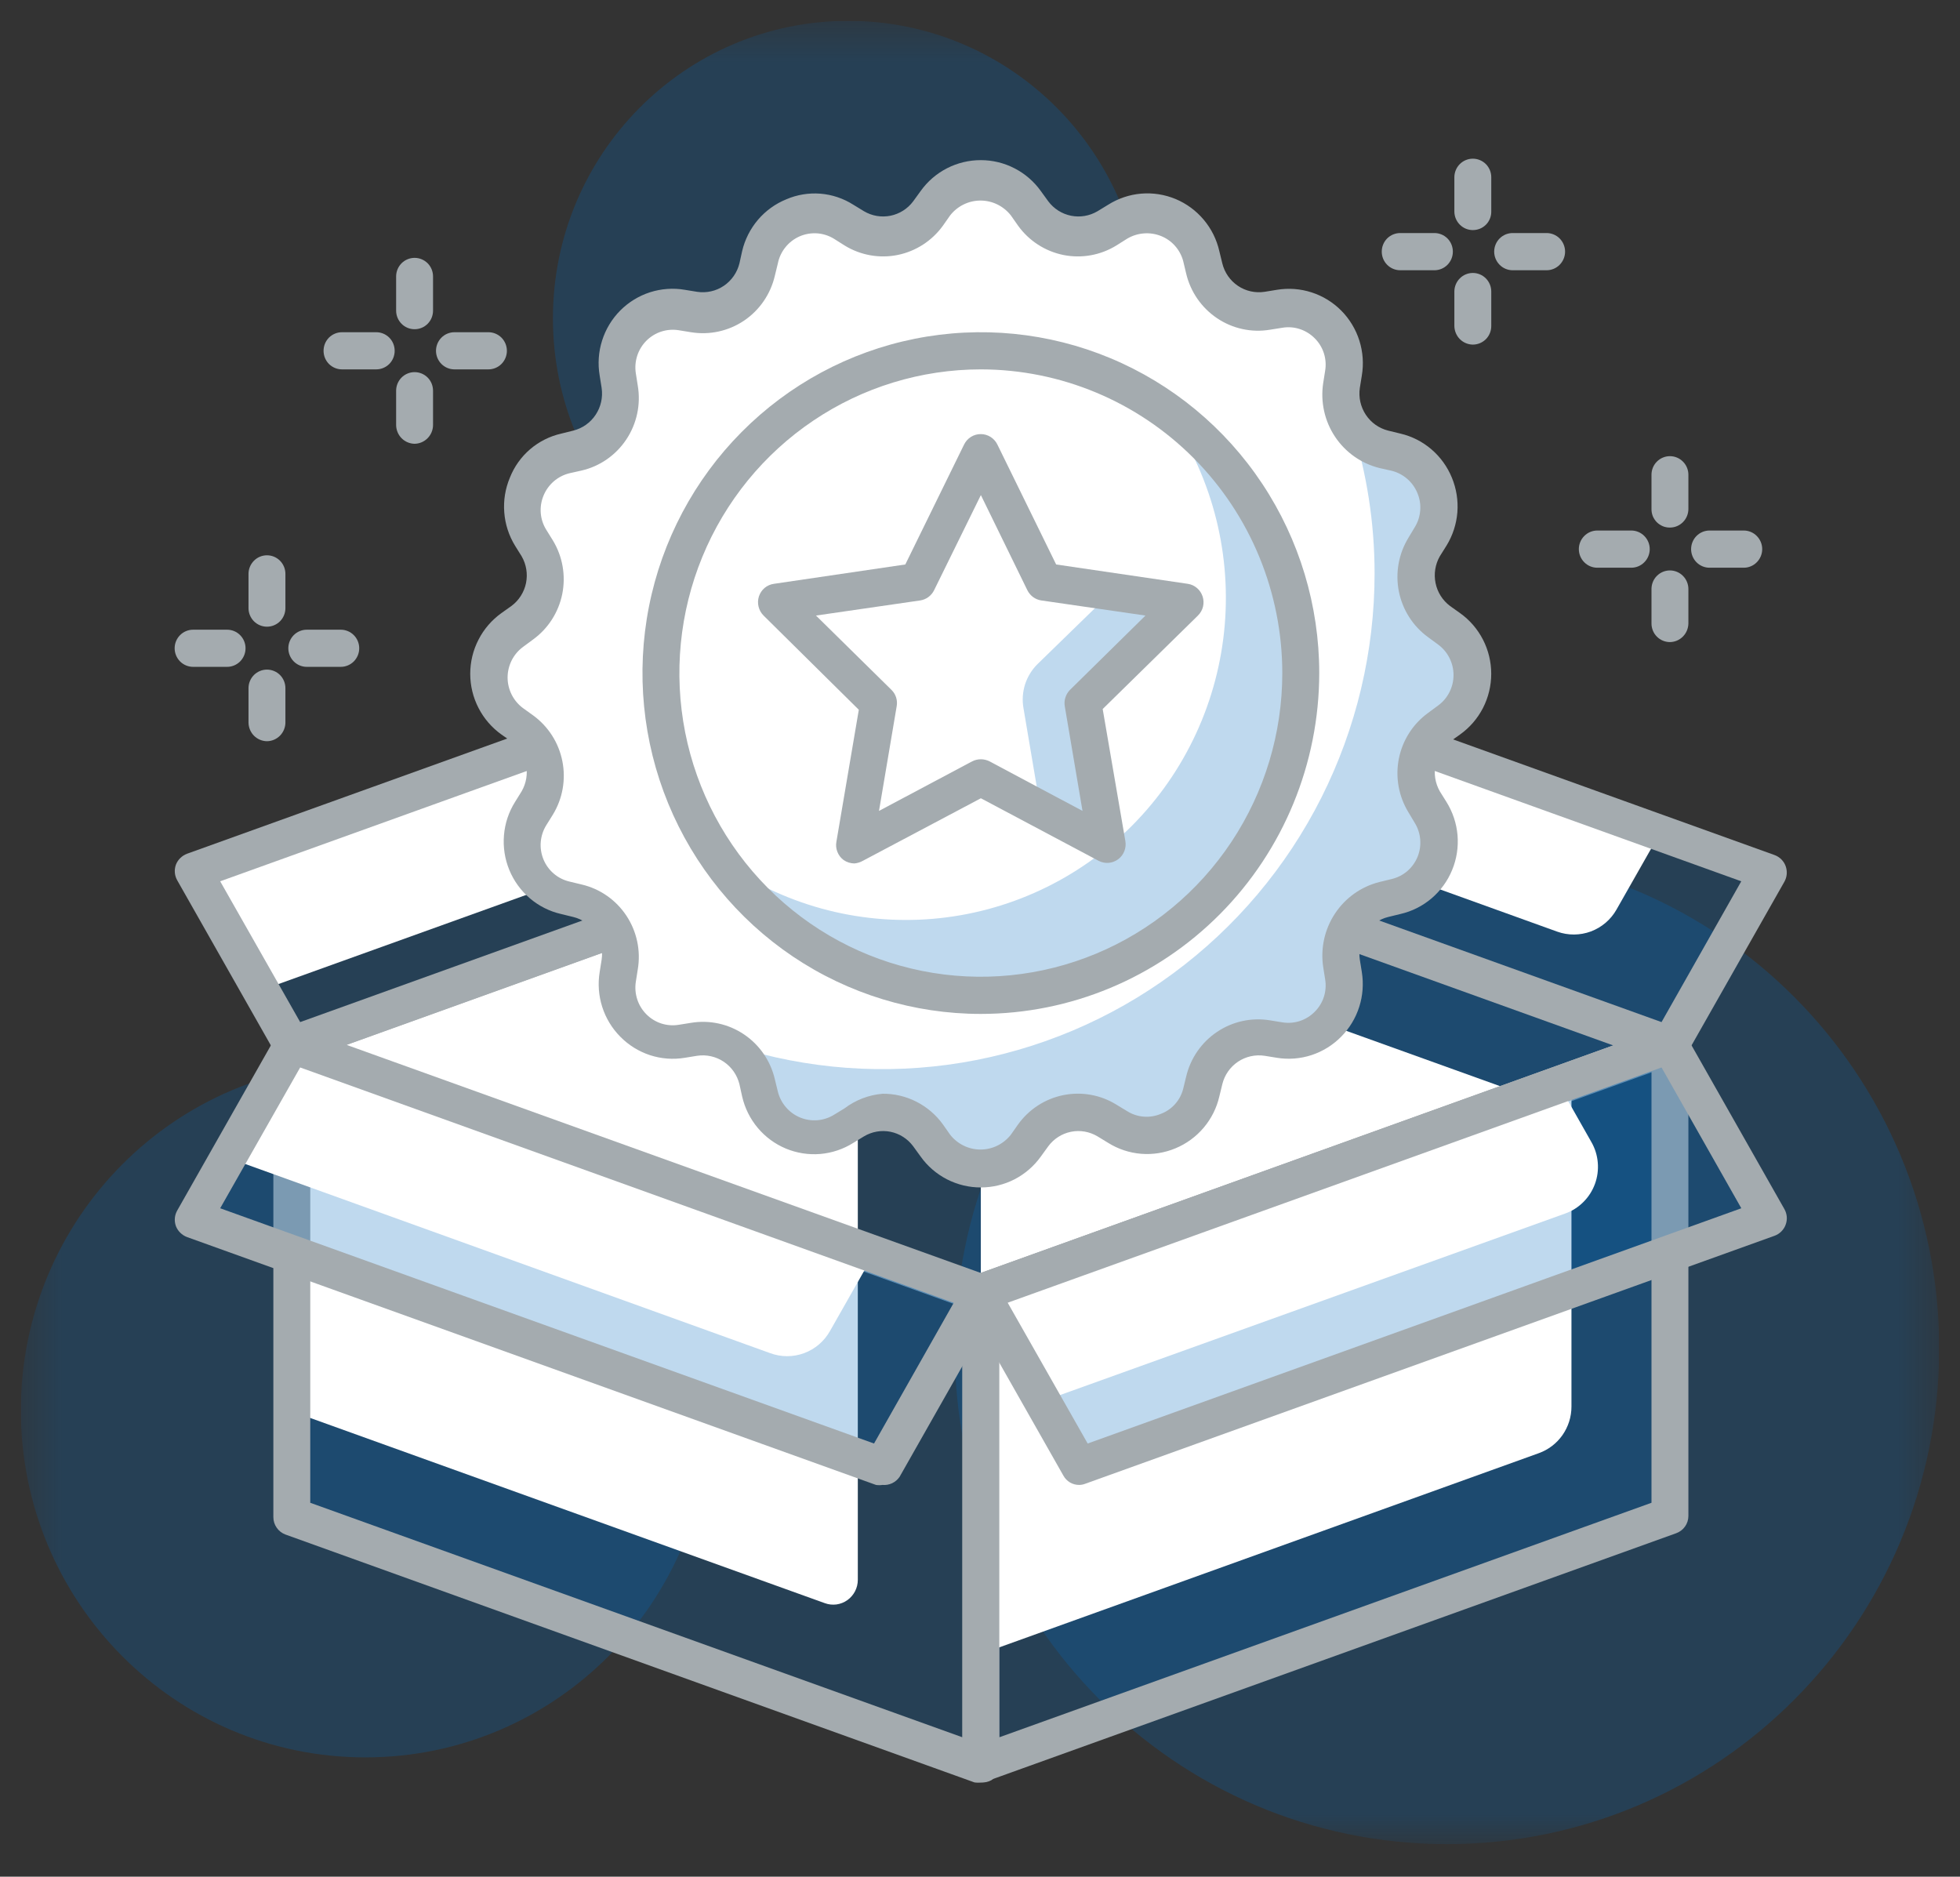 <svg width="47" height="45" viewBox="0 0 47 45" fill="none" xmlns="http://www.w3.org/2000/svg">
<rect x="0" y="0" width="47" height="45" fill="#333333" stroke="none"/>
<g clip-path="url(#clip0_11946_2479)">
<mask id="mask0_11946_2479" style="mask-type:luminance" maskUnits="userSpaceOnUse" x="0" y="0" width="47" height="45">
<path d="M46.5 0.5H0.5V44.219H46.5V0.5Z" fill="white"/>
</mask>
<g mask="url(#mask0_11946_2479)">
<path d="M8.762 42.139C13.325 42.139 17.023 38.413 17.023 33.817C17.023 29.221 13.325 25.495 8.762 25.495C4.199 25.495 0.5 29.221 0.5 33.817C0.5 38.413 4.199 42.139 8.762 42.139Z" fill="#006abe" fill-opacity="0.25"/>
<path d="M20.34 14.766C24.251 14.766 27.422 11.572 27.422 7.633C27.422 3.694 24.251 0.5 20.34 0.5C16.429 0.5 13.259 3.694 13.259 7.633C13.259 11.572 16.429 14.766 20.34 14.766Z" fill="#006abe" fill-opacity="0.25"/>
<path d="M34.698 44.219C41.216 44.219 46.501 38.896 46.501 32.331C46.501 25.765 41.216 20.442 34.698 20.442C28.18 20.442 22.895 25.765 22.895 32.331C22.895 38.896 28.18 44.219 34.698 44.219Z" fill="#006abe" fill-opacity="0.25"/>
<path d="M40.038 25.049L23.52 19.105L6.997 25.049L23.52 30.993L40.038 25.049Z" fill="#006abe" fill-opacity="0.25"/>
<path d="M20.57 20.169L6.997 25.049L20.57 29.935V20.169Z" fill="white"/>
<path d="M36.627 26.28L23.52 21.566V30.993L36.627 26.28Z" fill="white"/>
<path d="M23.521 31.445C23.47 31.454 23.418 31.454 23.367 31.445L6.844 25.501C6.759 25.47 6.686 25.413 6.635 25.339C6.583 25.264 6.555 25.176 6.555 25.085C6.555 24.993 6.582 24.904 6.634 24.829C6.686 24.753 6.759 24.695 6.844 24.663L23.367 18.719C23.464 18.683 23.571 18.683 23.668 18.719L40.192 24.663C40.278 24.695 40.352 24.752 40.405 24.827C40.458 24.903 40.486 24.993 40.487 25.085C40.487 25.177 40.458 25.266 40.405 25.341C40.352 25.415 40.278 25.471 40.192 25.501L23.668 31.445C23.619 31.454 23.57 31.454 23.521 31.445ZM8.313 25.055L23.521 30.524L38.728 25.055L23.521 19.581L8.313 25.055Z" fill="#A4ABAF"/>
<path d="M21.16 14.944L4.637 20.889L6.997 25.049L23.521 19.105L21.16 14.944Z" fill="#006abe" fill-opacity="0.25"/>
<path d="M14.226 17.441L4.637 20.895L6.254 23.748L14.515 20.776C14.678 20.717 14.826 20.623 14.948 20.501C15.071 20.378 15.166 20.23 15.225 20.067C15.285 19.904 15.308 19.729 15.294 19.556C15.279 19.383 15.227 19.215 15.141 19.064L14.226 17.441Z" fill="white"/>
<path d="M6.997 25.501C6.919 25.502 6.842 25.482 6.774 25.442C6.707 25.402 6.651 25.344 6.613 25.275L4.253 21.114C4.22 21.057 4.199 20.994 4.193 20.928C4.187 20.862 4.196 20.796 4.218 20.734C4.241 20.674 4.277 20.62 4.323 20.575C4.369 20.53 4.423 20.495 4.483 20.472L21.006 14.528C21.105 14.493 21.212 14.493 21.31 14.529C21.408 14.565 21.491 14.634 21.544 14.724L23.904 18.885C23.936 18.942 23.956 19.005 23.961 19.07C23.966 19.135 23.958 19.201 23.935 19.262C23.913 19.323 23.877 19.378 23.831 19.424C23.785 19.47 23.729 19.505 23.668 19.527L7.145 25.471C7.097 25.49 7.048 25.5 6.997 25.501ZM5.28 21.132L7.198 24.508L22.871 18.867L20.959 15.491L5.28 21.132Z" fill="#A4ABAF"/>
<path d="M25.881 14.944L42.404 20.889L40.038 25.049L23.52 19.105L25.881 14.944Z" fill="#006abe" fill-opacity="0.25"/>
<path d="M25.881 14.944L39.814 19.961L38.763 21.81C38.626 22.052 38.408 22.238 38.148 22.335C37.888 22.431 37.602 22.433 37.341 22.339L24.358 17.661L25.881 14.944Z" fill="white"/>
<path d="M40.044 25.501C39.993 25.509 39.941 25.509 39.89 25.501L23.367 19.557C23.307 19.534 23.253 19.499 23.207 19.454C23.161 19.409 23.125 19.355 23.101 19.295C23.079 19.233 23.071 19.167 23.077 19.101C23.083 19.035 23.104 18.972 23.137 18.915L25.497 14.754C25.549 14.664 25.631 14.595 25.728 14.559C25.825 14.524 25.931 14.523 26.028 14.558L42.552 20.502C42.613 20.524 42.668 20.559 42.715 20.605C42.761 20.651 42.797 20.706 42.819 20.767C42.841 20.829 42.85 20.894 42.845 20.959C42.84 21.024 42.82 21.087 42.788 21.144L40.427 25.305C40.385 25.367 40.327 25.418 40.26 25.452C40.194 25.487 40.119 25.503 40.044 25.501ZM24.164 18.867L39.843 24.508L41.755 21.132L26.081 15.491L24.164 18.867Z" fill="#A4ABAF"/>
<path d="M34.397 6.48H33.576C33.459 6.48 33.346 6.433 33.263 6.349C33.18 6.265 33.134 6.152 33.134 6.034C33.134 5.915 33.18 5.802 33.263 5.718C33.346 5.635 33.459 5.588 33.576 5.588H34.397C34.514 5.588 34.627 5.635 34.71 5.718C34.793 5.802 34.839 5.915 34.839 6.034C34.839 6.152 34.793 6.265 34.71 6.349C34.627 6.433 34.514 6.48 34.397 6.48Z" fill="#A4ABAF"/>
<path d="M37.087 6.48H36.273C36.155 6.48 36.043 6.433 35.96 6.349C35.877 6.265 35.83 6.152 35.83 6.034C35.83 5.915 35.877 5.802 35.96 5.718C36.043 5.635 36.155 5.588 36.273 5.588H37.087C37.204 5.588 37.317 5.635 37.4 5.718C37.483 5.802 37.53 5.915 37.53 6.034C37.53 6.152 37.483 6.265 37.4 6.349C37.317 6.433 37.204 6.48 37.087 6.48Z" fill="#A4ABAF"/>
<path d="M35.318 8.263C35.201 8.262 35.089 8.214 35.006 8.131C34.924 8.048 34.877 7.935 34.875 7.817V6.991C34.875 6.873 34.922 6.76 35.005 6.676C35.088 6.592 35.2 6.545 35.318 6.545C35.435 6.545 35.548 6.592 35.631 6.676C35.714 6.76 35.76 6.873 35.76 6.991V7.817C35.76 7.936 35.714 8.049 35.631 8.133C35.548 8.216 35.435 8.263 35.318 8.263Z" fill="#A4ABAF"/>
<path d="M35.318 5.517C35.2 5.517 35.088 5.47 35.005 5.386C34.922 5.302 34.875 5.189 34.875 5.071V4.25C34.875 4.132 34.922 4.019 35.005 3.935C35.088 3.852 35.2 3.805 35.318 3.805C35.435 3.805 35.548 3.852 35.631 3.935C35.714 4.019 35.76 4.132 35.76 4.25V5.071C35.761 5.13 35.75 5.188 35.728 5.242C35.706 5.297 35.674 5.346 35.632 5.388C35.591 5.429 35.542 5.462 35.488 5.484C35.434 5.506 35.376 5.517 35.318 5.517Z" fill="#A4ABAF"/>
<path d="M39.117 13.613H38.303C38.185 13.613 38.073 13.566 37.99 13.482C37.907 13.399 37.86 13.285 37.86 13.167C37.86 13.049 37.907 12.935 37.99 12.852C38.073 12.768 38.185 12.721 38.303 12.721H39.117C39.235 12.721 39.347 12.768 39.43 12.852C39.513 12.935 39.56 13.049 39.56 13.167C39.56 13.285 39.513 13.399 39.43 13.482C39.347 13.566 39.235 13.613 39.117 13.613Z" fill="#A4ABAF"/>
<path d="M41.815 13.613H40.994C40.877 13.613 40.764 13.566 40.681 13.482C40.599 13.399 40.552 13.285 40.552 13.167C40.552 13.049 40.599 12.935 40.681 12.852C40.764 12.768 40.877 12.721 40.994 12.721H41.815C41.932 12.721 42.045 12.768 42.127 12.852C42.21 12.935 42.257 13.049 42.257 13.167C42.257 13.285 42.21 13.399 42.127 13.482C42.045 13.566 41.932 13.613 41.815 13.613Z" fill="#A4ABAF"/>
<path d="M40.044 15.396C39.927 15.396 39.814 15.349 39.731 15.265C39.648 15.182 39.602 15.068 39.602 14.95V14.124C39.602 14.006 39.648 13.892 39.731 13.809C39.814 13.725 39.927 13.678 40.044 13.678C40.161 13.678 40.274 13.725 40.357 13.809C40.44 13.892 40.487 14.006 40.487 14.124V14.95C40.485 15.068 40.438 15.181 40.355 15.264C40.273 15.347 40.161 15.395 40.044 15.396Z" fill="#A4ABAF"/>
<path d="M40.044 12.65C39.986 12.651 39.928 12.64 39.874 12.618C39.82 12.595 39.771 12.563 39.729 12.521C39.688 12.479 39.656 12.43 39.633 12.376C39.612 12.321 39.601 12.263 39.602 12.204V11.384C39.602 11.265 39.648 11.152 39.731 11.069C39.814 10.985 39.927 10.938 40.044 10.938C40.162 10.938 40.274 10.985 40.357 11.069C40.44 11.152 40.487 11.265 40.487 11.384V12.204C40.487 12.322 40.44 12.436 40.357 12.519C40.274 12.603 40.162 12.65 40.044 12.65Z" fill="#A4ABAF"/>
<path d="M9.022 8.857H8.201C8.084 8.857 7.971 8.81 7.888 8.727C7.805 8.643 7.759 8.53 7.759 8.412C7.759 8.293 7.805 8.18 7.888 8.096C7.971 8.013 8.084 7.966 8.201 7.966H9.022C9.139 7.966 9.252 8.013 9.335 8.096C9.418 8.18 9.464 8.293 9.464 8.412C9.464 8.53 9.418 8.643 9.335 8.727C9.252 8.81 9.139 8.857 9.022 8.857Z" fill="#A4ABAF"/>
<path d="M11.712 8.857H10.898C10.78 8.857 10.668 8.81 10.585 8.727C10.502 8.643 10.455 8.53 10.455 8.412C10.455 8.293 10.502 8.18 10.585 8.096C10.668 8.013 10.78 7.966 10.898 7.966H11.712C11.829 7.966 11.942 8.013 12.025 8.096C12.108 8.18 12.155 8.293 12.155 8.412C12.155 8.53 12.108 8.643 12.025 8.727C11.942 8.81 11.829 8.857 11.712 8.857Z" fill="#A4ABAF"/>
<path d="M9.942 10.641C9.825 10.639 9.713 10.592 9.63 10.508C9.548 10.425 9.501 10.313 9.499 10.195V9.369C9.499 9.25 9.546 9.137 9.629 9.053C9.712 8.97 9.824 8.923 9.942 8.923C10.059 8.923 10.172 8.97 10.255 9.053C10.338 9.137 10.384 9.25 10.384 9.369V10.195C10.383 10.313 10.335 10.425 10.253 10.508C10.17 10.592 10.059 10.639 9.942 10.641Z" fill="#A4ABAF"/>
<path d="M9.942 7.894C9.824 7.894 9.712 7.848 9.629 7.764C9.546 7.68 9.499 7.567 9.499 7.449V6.628C9.499 6.51 9.546 6.397 9.629 6.313C9.712 6.23 9.824 6.183 9.942 6.183C10.059 6.183 10.172 6.23 10.255 6.313C10.338 6.397 10.384 6.51 10.384 6.628V7.449C10.384 7.567 10.338 7.68 10.255 7.764C10.172 7.848 10.059 7.894 9.942 7.894Z" fill="#A4ABAF"/>
<path d="M5.445 15.99H4.631C4.514 15.99 4.401 15.943 4.318 15.86C4.235 15.776 4.188 15.663 4.188 15.544C4.188 15.426 4.235 15.313 4.318 15.229C4.401 15.146 4.514 15.099 4.631 15.099H5.445C5.563 15.099 5.675 15.146 5.758 15.229C5.841 15.313 5.888 15.426 5.888 15.544C5.888 15.663 5.841 15.776 5.758 15.86C5.675 15.943 5.563 15.99 5.445 15.99Z" fill="#A4ABAF"/>
<path d="M8.171 15.99H7.357C7.239 15.99 7.127 15.943 7.044 15.86C6.961 15.776 6.914 15.663 6.914 15.544C6.914 15.426 6.961 15.313 7.044 15.229C7.127 15.146 7.239 15.099 7.357 15.099H8.171C8.288 15.099 8.401 15.146 8.484 15.229C8.567 15.313 8.614 15.426 8.614 15.544C8.614 15.663 8.567 15.776 8.484 15.86C8.401 15.943 8.288 15.99 8.171 15.99Z" fill="#A4ABAF"/>
<path d="M6.402 17.773C6.285 17.772 6.173 17.724 6.09 17.641C6.008 17.558 5.961 17.445 5.959 17.328V16.502C5.959 16.383 6.006 16.27 6.089 16.186C6.172 16.103 6.284 16.056 6.402 16.056C6.519 16.056 6.632 16.103 6.715 16.186C6.798 16.27 6.844 16.383 6.844 16.502V17.328C6.843 17.445 6.795 17.558 6.713 17.641C6.63 17.724 6.518 17.772 6.402 17.773Z" fill="#A4ABAF"/>
<path d="M6.402 15.027C6.284 15.027 6.172 14.98 6.089 14.897C6.006 14.813 5.959 14.7 5.959 14.582V13.761C5.959 13.643 6.006 13.53 6.089 13.446C6.172 13.362 6.284 13.315 6.402 13.315C6.519 13.315 6.632 13.362 6.715 13.446C6.798 13.53 6.844 13.643 6.844 13.761V14.582C6.844 14.7 6.798 14.813 6.715 14.897C6.632 14.98 6.519 15.027 6.402 15.027Z" fill="#A4ABAF"/>
<path d="M23.52 42.287L6.997 36.343V25.049L23.52 30.993V42.287Z" fill="#006abe" fill-opacity="0.25"/>
<path d="M19.779 38.441L6.997 33.841V25.055L20.57 29.935V37.883C20.57 37.978 20.547 38.072 20.503 38.157C20.459 38.241 20.396 38.314 20.319 38.369C20.241 38.424 20.152 38.459 20.058 38.472C19.964 38.484 19.868 38.474 19.779 38.441Z" fill="white"/>
<path d="M23.521 42.739C23.47 42.747 23.418 42.747 23.367 42.739L6.844 36.795C6.759 36.763 6.686 36.707 6.635 36.632C6.583 36.558 6.555 36.469 6.555 36.379V25.085C6.553 25.013 6.569 24.942 6.601 24.878C6.633 24.814 6.68 24.758 6.738 24.716C6.797 24.676 6.864 24.65 6.935 24.641C7.006 24.631 7.078 24.639 7.145 24.663L23.668 30.607C23.754 30.639 23.829 30.696 23.882 30.771C23.934 30.847 23.963 30.937 23.963 31.029V42.323C23.963 42.394 23.946 42.464 23.913 42.527C23.88 42.59 23.832 42.645 23.775 42.685C23.697 42.728 23.609 42.747 23.521 42.739ZM7.44 36.034L23.078 41.657V31.314L7.44 25.685V36.034Z" fill="#A4ABAF"/>
<path d="M21.16 35.154L4.637 29.21L6.997 25.049L23.521 30.993L21.16 35.154Z" fill="#006abe" fill-opacity="0.25"/>
<path d="M18.463 32.444L5.48 27.766L7.021 25.055L20.953 30.066L19.903 31.915C19.765 32.161 19.544 32.35 19.28 32.447C19.016 32.544 18.726 32.543 18.463 32.444Z" fill="white"/>
<path d="M21.16 35.606C21.109 35.614 21.057 35.614 21.006 35.606L4.483 29.662C4.423 29.639 4.369 29.604 4.323 29.559C4.277 29.514 4.241 29.46 4.218 29.4C4.196 29.338 4.187 29.272 4.193 29.206C4.199 29.14 4.22 29.077 4.253 29.02L6.613 24.859C6.665 24.769 6.747 24.7 6.844 24.664C6.941 24.629 7.047 24.628 7.145 24.663L23.668 30.607C23.729 30.63 23.784 30.666 23.829 30.712C23.875 30.758 23.911 30.814 23.933 30.875C23.961 30.933 23.976 30.997 23.976 31.062C23.976 31.127 23.961 31.191 23.933 31.249L21.573 35.41C21.528 35.477 21.466 35.53 21.393 35.565C21.32 35.599 21.24 35.614 21.16 35.606ZM5.28 28.972L20.959 34.613L22.871 31.237L7.198 25.596L5.28 28.972Z" fill="#A4ABAF"/>
<path d="M23.52 42.287L40.038 36.343V25.049L23.52 30.993V42.287Z" fill="#006abe" fill-opacity="0.25"/>
<path d="M23.52 39.66L36.899 34.845C37.128 34.763 37.326 34.612 37.467 34.412C37.607 34.212 37.683 33.973 37.683 33.728V25.905L23.52 30.999V39.66Z" fill="white"/>
<path d="M23.521 42.739C23.428 42.739 23.337 42.709 23.261 42.656C23.204 42.615 23.157 42.56 23.125 42.497C23.094 42.434 23.077 42.364 23.078 42.293V30.999C23.078 30.908 23.106 30.818 23.157 30.743C23.209 30.668 23.282 30.61 23.367 30.577L39.891 24.633C39.958 24.609 40.03 24.602 40.101 24.611C40.171 24.62 40.239 24.646 40.298 24.686C40.357 24.728 40.404 24.783 40.438 24.847C40.47 24.912 40.487 24.983 40.487 25.055V36.349C40.487 36.441 40.459 36.53 40.405 36.605C40.352 36.679 40.278 36.735 40.192 36.765L23.668 42.709C23.621 42.727 23.571 42.738 23.521 42.739ZM23.963 31.314V41.657L39.602 36.034V25.685L23.963 31.314Z" fill="#A4ABAF"/>
<path d="M25.881 35.154L42.404 29.21L40.038 25.049L23.52 30.993L25.881 35.154Z" fill="#006abe" fill-opacity="0.25"/>
<path d="M24.996 33.603L37.536 29.097C37.699 29.039 37.846 28.945 37.969 28.822C38.092 28.7 38.186 28.552 38.246 28.389C38.306 28.225 38.329 28.051 38.314 27.877C38.3 27.704 38.248 27.536 38.161 27.385L37.383 26.012L23.52 30.999L24.996 33.603Z" fill="white"/>
<path d="M25.881 35.606C25.803 35.607 25.726 35.587 25.658 35.547C25.591 35.507 25.535 35.449 25.498 35.38L23.137 31.219C23.104 31.163 23.083 31.101 23.077 31.036C23.071 30.971 23.079 30.906 23.102 30.845C23.126 30.784 23.161 30.729 23.207 30.683C23.253 30.637 23.307 30.601 23.367 30.577L39.891 24.633C39.989 24.598 40.096 24.598 40.194 24.634C40.292 24.67 40.375 24.739 40.428 24.829L42.788 28.99C42.821 29.047 42.84 29.11 42.846 29.175C42.851 29.24 42.842 29.306 42.819 29.367C42.797 29.428 42.761 29.483 42.715 29.529C42.669 29.575 42.613 29.61 42.552 29.632L26.029 35.576C25.982 35.595 25.932 35.605 25.881 35.606ZM24.164 31.237L26.082 34.613L41.756 28.972L39.843 25.596L24.164 31.237Z" fill="#A4ABAF"/>
<path d="M34.768 15.045L34.526 14.867C34.256 14.669 34.069 14.376 34.003 14.046C33.936 13.716 33.995 13.373 34.166 13.084L34.326 12.822C34.437 12.641 34.504 12.435 34.521 12.223C34.538 12.01 34.504 11.797 34.423 11.6C34.342 11.403 34.215 11.228 34.053 11.09C33.892 10.953 33.7 10.855 33.493 10.807L33.204 10.736C32.876 10.655 32.59 10.453 32.402 10.171C32.214 9.888 32.138 9.545 32.189 9.208L32.237 8.911C32.27 8.701 32.253 8.486 32.188 8.284C32.123 8.081 32.012 7.897 31.863 7.747C31.714 7.596 31.531 7.483 31.331 7.417C31.13 7.35 30.917 7.333 30.708 7.365L30.407 7.413C30.075 7.467 29.734 7.393 29.453 7.204C29.173 7.015 28.974 6.727 28.896 6.397L28.826 6.099C28.776 5.892 28.678 5.7 28.54 5.538C28.403 5.376 28.229 5.249 28.034 5.167C27.838 5.086 27.626 5.052 27.415 5.068C27.204 5.084 27 5.151 26.819 5.261L26.566 5.422C26.279 5.594 25.939 5.653 25.612 5.587C25.285 5.521 24.994 5.335 24.795 5.065L24.618 4.821C24.495 4.648 24.332 4.507 24.144 4.41C23.955 4.313 23.747 4.262 23.535 4.262C23.324 4.262 23.115 4.313 22.927 4.41C22.738 4.507 22.576 4.648 22.452 4.821L22.275 5.065C22.077 5.335 21.785 5.521 21.458 5.587C21.131 5.653 20.791 5.594 20.505 5.422L20.233 5.249C20.053 5.139 19.849 5.072 19.637 5.056C19.426 5.04 19.215 5.074 19.019 5.156C18.824 5.237 18.65 5.364 18.512 5.526C18.375 5.688 18.277 5.88 18.227 6.088L18.162 6.385C18.082 6.715 17.881 7.003 17.601 7.191C17.32 7.379 16.979 7.454 16.646 7.401L16.351 7.354C16.141 7.32 15.927 7.337 15.726 7.402C15.524 7.468 15.341 7.581 15.192 7.732C15.042 7.883 14.93 8.067 14.865 8.27C14.799 8.473 14.783 8.688 14.816 8.899L14.863 9.196C14.916 9.533 14.84 9.877 14.652 10.16C14.464 10.443 14.177 10.644 13.848 10.724L13.559 10.795C13.354 10.845 13.163 10.943 13.002 11.081C12.841 11.219 12.715 11.393 12.634 11.589C12.553 11.786 12.519 11.999 12.535 12.211C12.551 12.423 12.617 12.629 12.727 12.81L12.886 13.072C13.06 13.36 13.12 13.703 13.055 14.033C12.989 14.363 12.803 14.657 12.532 14.855L12.285 15.033C12.113 15.159 11.973 15.323 11.876 15.513C11.78 15.703 11.729 15.914 11.729 16.127C11.729 16.341 11.78 16.551 11.876 16.741C11.973 16.931 12.113 17.096 12.285 17.221L12.532 17.393C12.8 17.593 12.985 17.887 13.05 18.216C13.116 18.546 13.057 18.888 12.886 19.177L12.727 19.432C12.616 19.614 12.549 19.82 12.532 20.033C12.515 20.246 12.549 20.46 12.63 20.657C12.711 20.854 12.838 21.029 12.999 21.168C13.161 21.306 13.353 21.404 13.559 21.453L13.848 21.524C14.178 21.603 14.466 21.804 14.654 22.087C14.842 22.371 14.917 22.715 14.863 23.052L14.816 23.349C14.783 23.56 14.799 23.775 14.865 23.978C14.93 24.181 15.042 24.366 15.192 24.516C15.341 24.667 15.524 24.78 15.726 24.846C15.927 24.912 16.141 24.928 16.351 24.895L16.646 24.847C16.979 24.794 17.32 24.869 17.601 25.058C17.881 25.246 18.082 25.534 18.162 25.864L18.227 26.161C18.277 26.368 18.374 26.561 18.512 26.723C18.65 26.885 18.824 27.012 19.019 27.093C19.215 27.174 19.427 27.207 19.638 27.19C19.849 27.172 20.053 27.105 20.233 26.993L20.487 26.838C20.774 26.666 21.113 26.607 21.441 26.673C21.768 26.739 22.059 26.925 22.258 27.195L22.435 27.439C22.558 27.612 22.721 27.753 22.909 27.85C23.097 27.947 23.306 27.998 23.517 27.998C23.729 27.998 23.938 27.947 24.126 27.85C24.314 27.753 24.477 27.612 24.6 27.439L24.777 27.195C24.976 26.925 25.267 26.739 25.594 26.673C25.922 26.607 26.261 26.666 26.548 26.838L26.802 26.993C26.982 27.105 27.186 27.172 27.397 27.19C27.608 27.207 27.82 27.174 28.016 27.093C28.211 27.012 28.385 26.885 28.523 26.723C28.661 26.561 28.758 26.368 28.808 26.161L28.879 25.864C28.956 25.533 29.155 25.245 29.436 25.056C29.716 24.868 30.057 24.793 30.39 24.847L30.691 24.895C30.899 24.927 31.112 24.91 31.313 24.844C31.514 24.777 31.696 24.664 31.845 24.514C31.994 24.363 32.106 24.179 32.17 23.977C32.236 23.774 32.252 23.559 32.219 23.349L32.172 23.052C32.119 22.715 32.195 22.372 32.383 22.088C32.571 21.805 32.858 21.604 33.187 21.524L33.476 21.453C33.682 21.404 33.874 21.306 34.036 21.168C34.197 21.029 34.324 20.854 34.405 20.657C34.486 20.46 34.52 20.246 34.503 20.033C34.486 19.82 34.419 19.614 34.308 19.432L34.149 19.177C33.978 18.887 33.921 18.544 33.987 18.215C34.054 17.885 34.24 17.593 34.508 17.393L34.751 17.221C34.921 17.097 35.06 16.934 35.157 16.746C35.253 16.558 35.305 16.349 35.306 16.138C35.308 15.926 35.26 15.716 35.167 15.527C35.073 15.337 34.937 15.172 34.768 15.045Z" fill="white"/>
<path d="M34.768 15.045L34.526 14.867C34.256 14.669 34.07 14.376 34.003 14.046C33.936 13.716 33.995 13.373 34.166 13.084L34.326 12.822C34.437 12.641 34.504 12.435 34.521 12.223C34.538 12.01 34.504 11.797 34.423 11.6C34.342 11.403 34.215 11.228 34.053 11.09C33.892 10.953 33.7 10.855 33.494 10.807L33.205 10.736C32.88 10.656 32.597 10.46 32.408 10.183C32.774 11.336 32.962 12.539 32.962 13.749C32.962 15.619 32.524 17.461 31.685 19.128C30.845 20.795 29.627 22.238 28.129 23.342C26.632 24.446 24.897 25.178 23.066 25.48C21.235 25.782 19.358 25.644 17.59 25.079C17.868 25.267 18.066 25.553 18.145 25.881L18.209 26.179C18.259 26.386 18.357 26.579 18.494 26.741C18.632 26.903 18.806 27.029 19.002 27.111C19.198 27.192 19.41 27.225 19.621 27.208C19.832 27.19 20.036 27.123 20.216 27.011L20.47 26.856C20.756 26.684 21.096 26.625 21.423 26.691C21.75 26.757 22.041 26.943 22.24 27.213L22.417 27.457C22.541 27.63 22.703 27.771 22.892 27.868C23.08 27.965 23.288 28.016 23.5 28.016C23.712 28.016 23.92 27.965 24.108 27.868C24.297 27.771 24.459 27.63 24.583 27.457L24.76 27.213C24.959 26.943 25.25 26.757 25.577 26.691C25.904 26.625 26.244 26.684 26.53 26.856L26.784 27.011C26.964 27.123 27.168 27.19 27.379 27.208C27.59 27.225 27.802 27.192 27.998 27.111C28.194 27.029 28.368 26.903 28.506 26.741C28.643 26.579 28.741 26.386 28.79 26.179L28.861 25.881C28.939 25.551 29.138 25.263 29.418 25.074C29.698 24.886 30.039 24.811 30.372 24.865L30.673 24.913C30.881 24.945 31.095 24.928 31.296 24.861C31.496 24.795 31.678 24.682 31.827 24.532C31.976 24.381 32.088 24.197 32.153 23.994C32.218 23.792 32.234 23.577 32.201 23.367L32.154 23.07C32.102 22.733 32.177 22.389 32.365 22.106C32.553 21.823 32.84 21.622 33.169 21.542L33.458 21.471C33.665 21.422 33.856 21.324 34.018 21.186C34.179 21.047 34.306 20.872 34.387 20.675C34.468 20.477 34.502 20.264 34.485 20.051C34.468 19.838 34.402 19.632 34.29 19.45L34.131 19.194C33.961 18.905 33.903 18.562 33.97 18.233C34.036 17.903 34.222 17.61 34.491 17.411L34.733 17.239C34.908 17.117 35.052 16.954 35.152 16.765C35.252 16.576 35.306 16.366 35.31 16.151C35.313 15.937 35.266 15.725 35.172 15.532C35.078 15.34 34.939 15.173 34.768 15.045Z" fill="#006abe" fill-opacity="0.25"/>
<path d="M23.521 28.473C23.238 28.474 22.96 28.407 22.708 28.278C22.457 28.149 22.239 27.961 22.075 27.73L21.898 27.486C21.765 27.306 21.571 27.182 21.353 27.138C21.135 27.094 20.909 27.134 20.718 27.248L20.464 27.403C20.224 27.554 19.953 27.646 19.671 27.67C19.39 27.694 19.106 27.649 18.845 27.541C18.584 27.432 18.353 27.262 18.17 27.044C17.988 26.827 17.86 26.569 17.796 26.291L17.732 26C17.678 25.779 17.544 25.586 17.356 25.459C17.168 25.333 16.94 25.282 16.716 25.316L16.421 25.364C16.142 25.41 15.856 25.389 15.587 25.301C15.318 25.213 15.074 25.061 14.875 24.859C14.676 24.659 14.527 24.413 14.441 24.143C14.355 23.874 14.334 23.587 14.38 23.307L14.427 23.01C14.461 22.785 14.411 22.555 14.285 22.366C14.159 22.177 13.968 22.042 13.748 21.988L13.453 21.916C13.178 21.853 12.921 21.724 12.706 21.54C12.49 21.356 12.321 21.123 12.213 20.86C12.105 20.597 12.061 20.312 12.085 20.028C12.108 19.744 12.199 19.471 12.35 19.23L12.509 18.974C12.62 18.781 12.658 18.554 12.614 18.335C12.571 18.116 12.449 17.92 12.273 17.785L12.025 17.613C11.794 17.448 11.605 17.23 11.475 16.977C11.344 16.723 11.276 16.442 11.276 16.157C11.276 15.871 11.344 15.59 11.475 15.337C11.605 15.083 11.794 14.865 12.025 14.7L12.267 14.528C12.445 14.395 12.569 14.199 12.614 13.98C12.658 13.761 12.621 13.533 12.509 13.339L12.35 13.084C12.202 12.842 12.113 12.568 12.092 12.284C12.07 12.001 12.116 11.717 12.226 11.455C12.33 11.191 12.497 10.956 12.712 10.772C12.927 10.588 13.184 10.459 13.459 10.397L13.748 10.325C13.967 10.27 14.158 10.135 14.283 9.946C14.409 9.757 14.46 9.528 14.427 9.303L14.38 9.006C14.332 8.725 14.352 8.437 14.438 8.166C14.524 7.894 14.673 7.648 14.873 7.446C15.073 7.245 15.318 7.095 15.587 7.008C15.857 6.922 16.143 6.901 16.421 6.949L16.716 6.997C16.94 7.031 17.168 6.981 17.356 6.854C17.544 6.727 17.678 6.534 17.732 6.313L17.796 6.022C17.861 5.745 17.991 5.488 18.175 5.271C18.359 5.055 18.591 4.887 18.853 4.78C19.112 4.668 19.394 4.622 19.674 4.644C19.955 4.667 20.226 4.758 20.464 4.91L20.718 5.065C20.909 5.178 21.135 5.217 21.353 5.173C21.57 5.129 21.765 5.006 21.898 4.827L22.075 4.583C22.239 4.352 22.457 4.164 22.708 4.035C22.96 3.906 23.238 3.839 23.521 3.84C23.802 3.84 24.079 3.907 24.33 4.037C24.58 4.166 24.796 4.353 24.96 4.583L25.137 4.827C25.271 5.006 25.465 5.129 25.683 5.173C25.9 5.217 26.127 5.178 26.318 5.065L26.572 4.91C26.811 4.759 27.083 4.667 27.364 4.643C27.646 4.619 27.929 4.664 28.19 4.772C28.451 4.881 28.683 5.052 28.865 5.269C29.048 5.486 29.176 5.744 29.239 6.022L29.31 6.313C29.363 6.534 29.497 6.727 29.685 6.854C29.873 6.981 30.101 7.031 30.325 6.997L30.62 6.949C30.898 6.903 31.183 6.924 31.452 7.011C31.721 7.098 31.965 7.248 32.164 7.449C32.363 7.65 32.512 7.897 32.597 8.167C32.683 8.438 32.703 8.726 32.656 9.006L32.608 9.303C32.575 9.528 32.627 9.757 32.752 9.946C32.877 10.135 33.068 10.27 33.287 10.325L33.582 10.397C33.856 10.461 34.112 10.591 34.326 10.775C34.541 10.959 34.708 11.192 34.816 11.455C34.924 11.717 34.969 12.002 34.947 12.285C34.924 12.568 34.835 12.842 34.686 13.084L34.526 13.339C34.416 13.533 34.379 13.761 34.424 13.98C34.468 14.199 34.591 14.394 34.768 14.528L35.01 14.7C35.242 14.865 35.43 15.083 35.561 15.337C35.691 15.59 35.759 15.871 35.759 16.157C35.759 16.442 35.691 16.723 35.561 16.977C35.43 17.23 35.242 17.448 35.01 17.613L34.768 17.785C34.591 17.919 34.468 18.114 34.424 18.334C34.379 18.552 34.416 18.78 34.526 18.974L34.686 19.23C34.836 19.471 34.927 19.744 34.951 20.028C34.974 20.312 34.931 20.597 34.822 20.86C34.715 21.123 34.545 21.356 34.33 21.54C34.114 21.724 33.858 21.853 33.582 21.916L33.287 21.988C33.068 22.042 32.876 22.177 32.75 22.366C32.624 22.555 32.574 22.785 32.608 23.01L32.656 23.307C32.701 23.587 32.68 23.874 32.594 24.143C32.508 24.413 32.359 24.659 32.16 24.859C31.962 25.06 31.718 25.211 31.451 25.299C31.183 25.387 30.898 25.409 30.62 25.364L30.325 25.316C30.101 25.282 29.873 25.333 29.685 25.459C29.497 25.586 29.363 25.779 29.31 26L29.239 26.291C29.175 26.568 29.046 26.825 28.863 27.041C28.68 27.257 28.449 27.426 28.189 27.534C27.928 27.643 27.645 27.689 27.364 27.666C27.083 27.643 26.811 27.553 26.572 27.403L26.318 27.248C26.127 27.134 25.9 27.094 25.682 27.138C25.464 27.182 25.27 27.306 25.137 27.486L24.96 27.73C24.796 27.96 24.58 28.147 24.33 28.277C24.079 28.406 23.802 28.473 23.521 28.473ZM21.16 26.226C21.443 26.223 21.722 26.288 21.975 26.417C22.227 26.545 22.446 26.732 22.612 26.963L22.783 27.207C22.87 27.318 22.98 27.408 23.107 27.47C23.233 27.532 23.371 27.564 23.512 27.564C23.652 27.564 23.791 27.532 23.917 27.47C24.043 27.408 24.154 27.318 24.241 27.207L24.412 26.963C24.673 26.599 25.062 26.347 25.499 26.259C25.937 26.171 26.392 26.252 26.772 26.488L27.026 26.642C27.146 26.718 27.283 26.764 27.425 26.775C27.567 26.786 27.709 26.763 27.84 26.707C27.969 26.658 28.085 26.578 28.177 26.475C28.27 26.372 28.336 26.247 28.371 26.113L28.442 25.822C28.544 25.381 28.809 24.995 29.183 24.744C29.556 24.492 30.011 24.393 30.454 24.466L30.75 24.514C30.89 24.537 31.034 24.526 31.17 24.482C31.305 24.437 31.428 24.361 31.529 24.258C31.629 24.158 31.704 24.035 31.747 23.9C31.79 23.764 31.8 23.62 31.776 23.48L31.729 23.183C31.663 22.736 31.764 22.28 32.013 21.905C32.261 21.529 32.64 21.26 33.075 21.15L33.37 21.078C33.508 21.046 33.636 20.981 33.745 20.889C33.853 20.796 33.937 20.679 33.992 20.547C34.046 20.415 34.068 20.272 34.056 20.13C34.045 19.988 33.999 19.85 33.924 19.729L33.771 19.473C33.538 19.09 33.457 18.632 33.544 18.191C33.632 17.75 33.881 17.359 34.243 17.096L34.485 16.917C34.6 16.834 34.693 16.724 34.757 16.597C34.822 16.47 34.855 16.329 34.855 16.186C34.855 16.044 34.822 15.903 34.757 15.776C34.693 15.649 34.6 15.539 34.485 15.455L34.243 15.277C33.881 15.014 33.632 14.622 33.544 14.181C33.457 13.74 33.538 13.283 33.771 12.899L33.924 12.644C34 12.522 34.045 12.384 34.056 12.242C34.068 12.099 34.045 11.955 33.989 11.823C33.935 11.691 33.851 11.574 33.743 11.481C33.635 11.388 33.508 11.322 33.37 11.288L33.081 11.223C32.644 11.115 32.263 10.847 32.013 10.471C31.763 10.095 31.662 9.638 31.729 9.19L31.776 8.893C31.8 8.753 31.79 8.609 31.747 8.473C31.704 8.337 31.629 8.214 31.529 8.114C31.428 8.012 31.305 7.935 31.17 7.891C31.034 7.846 30.89 7.835 30.75 7.859L30.454 7.906C30.011 7.98 29.556 7.881 29.183 7.629C28.809 7.377 28.544 6.992 28.442 6.551L28.371 6.254C28.334 6.12 28.267 5.997 28.175 5.894C28.083 5.79 27.968 5.71 27.84 5.659C27.709 5.607 27.567 5.585 27.426 5.597C27.284 5.608 27.148 5.652 27.026 5.725L26.772 5.885C26.392 6.12 25.937 6.202 25.499 6.114C25.062 6.025 24.673 5.774 24.412 5.41L24.241 5.166C24.154 5.055 24.043 4.965 23.917 4.903C23.791 4.841 23.652 4.809 23.512 4.809C23.371 4.809 23.233 4.841 23.107 4.903C22.98 4.965 22.87 5.055 22.783 5.166L22.612 5.41C22.35 5.774 21.962 6.025 21.524 6.114C21.087 6.202 20.632 6.12 20.251 5.885L19.998 5.725C19.874 5.649 19.735 5.605 19.591 5.595C19.447 5.586 19.303 5.611 19.171 5.669C19.039 5.728 18.923 5.817 18.833 5.93C18.742 6.043 18.68 6.177 18.652 6.319L18.581 6.61C18.479 7.051 18.215 7.437 17.841 7.689C17.467 7.94 17.012 8.039 16.569 7.966L16.274 7.918C16.134 7.896 15.991 7.907 15.856 7.951C15.721 7.995 15.599 8.071 15.499 8.171C15.399 8.272 15.323 8.396 15.28 8.531C15.236 8.667 15.225 8.811 15.247 8.952L15.294 9.25C15.369 9.697 15.271 10.157 15.021 10.534C14.771 10.912 14.388 11.18 13.949 11.282L13.654 11.348C13.516 11.382 13.388 11.448 13.28 11.541C13.173 11.634 13.088 11.751 13.034 11.883C12.979 12.015 12.956 12.158 12.967 12.301C12.978 12.444 13.024 12.582 13.099 12.703L13.258 12.959C13.491 13.343 13.571 13.801 13.483 14.242C13.394 14.683 13.143 15.074 12.78 15.336L12.538 15.515C12.425 15.599 12.333 15.709 12.269 15.836C12.206 15.963 12.172 16.104 12.172 16.246C12.172 16.388 12.206 16.528 12.269 16.655C12.333 16.782 12.425 16.892 12.538 16.977L12.786 17.155C13.148 17.419 13.398 17.81 13.485 18.251C13.573 18.692 13.492 19.15 13.258 19.533L13.099 19.788C13.024 19.91 12.979 20.047 12.967 20.189C12.955 20.332 12.978 20.475 13.032 20.607C13.086 20.739 13.171 20.856 13.279 20.948C13.387 21.041 13.516 21.105 13.654 21.138L13.949 21.209C14.388 21.312 14.771 21.579 15.021 21.957C15.271 22.335 15.369 22.794 15.294 23.242L15.247 23.539C15.225 23.68 15.236 23.824 15.28 23.96C15.323 24.096 15.399 24.219 15.499 24.32C15.599 24.421 15.721 24.497 15.856 24.541C15.991 24.585 16.134 24.596 16.274 24.573L16.569 24.526C17.012 24.452 17.467 24.551 17.841 24.803C18.215 25.055 18.479 25.44 18.581 25.881L18.652 26.172C18.686 26.311 18.752 26.439 18.845 26.548C18.937 26.656 19.053 26.74 19.184 26.795C19.315 26.849 19.457 26.872 19.599 26.861C19.74 26.85 19.877 26.805 19.998 26.731L20.251 26.577C20.517 26.375 20.834 26.254 21.166 26.226H21.16Z" fill="#A4ABAF"/>
<path d="M23.514 23.86C27.751 23.86 31.186 20.401 31.186 16.133C31.186 11.866 27.751 8.406 23.514 8.406C19.277 8.406 15.843 11.866 15.843 16.133C15.843 20.401 19.277 23.86 23.514 23.86Z" fill="white"/>
<path d="M27.982 9.862C29.03 11.351 29.521 13.165 29.369 14.983C29.216 16.802 28.429 18.507 27.147 19.797C25.866 21.087 24.172 21.879 22.367 22.032C20.561 22.185 18.761 21.689 17.283 20.633C17.929 21.55 18.765 22.314 19.735 22.872C20.704 23.43 21.782 23.768 22.894 23.863C24.006 23.957 25.126 23.807 26.174 23.421C27.223 23.035 28.175 22.423 28.964 21.628C29.754 20.834 30.361 19.875 30.745 18.819C31.129 17.763 31.279 16.636 31.186 15.515C31.092 14.395 30.757 13.309 30.204 12.332C29.65 11.356 28.892 10.513 27.982 9.862Z" fill="#006abe" fill-opacity="0.25"/>
<path d="M23.52 24.312C21.916 24.312 20.347 23.833 19.012 22.935C17.678 22.037 16.638 20.76 16.024 19.267C15.41 17.773 15.249 16.13 15.562 14.544C15.875 12.959 16.648 11.503 17.783 10.36C18.918 9.217 20.363 8.438 21.937 8.123C23.511 7.808 25.143 7.969 26.626 8.588C28.108 9.207 29.375 10.254 30.267 11.598C31.159 12.942 31.635 14.523 31.635 16.139C31.633 18.306 30.778 20.384 29.256 21.917C27.735 23.449 25.672 24.311 23.52 24.312ZM23.52 8.857C22.091 8.857 20.693 9.284 19.504 10.085C18.315 10.885 17.389 12.022 16.842 13.352C16.295 14.683 16.151 16.147 16.43 17.56C16.709 18.972 17.398 20.27 18.409 21.288C19.42 22.306 20.708 23 22.11 23.281C23.512 23.562 24.966 23.417 26.287 22.866C27.608 22.315 28.737 21.382 29.531 20.184C30.325 18.987 30.749 17.579 30.749 16.139C30.748 14.208 29.986 12.357 28.63 10.992C27.275 9.627 25.437 8.859 23.52 8.857Z" fill="#A4ABAF"/>
<path d="M23.52 10.843L25.031 13.934L28.418 14.433L25.969 16.834L26.547 20.235L23.52 18.63L20.487 20.235L21.065 16.834L18.616 14.433L22.003 13.934L23.52 10.843Z" fill="white"/>
<path d="M25.97 16.84L28.419 14.463L26.649 14.201L24.878 15.925C24.742 16.06 24.64 16.226 24.581 16.409C24.523 16.593 24.509 16.787 24.542 16.977L24.955 19.42L26.554 20.264L25.97 16.84Z" fill="#006abe" fill-opacity="0.25"/>
<path d="M20.487 20.704C20.395 20.703 20.304 20.674 20.228 20.621C20.161 20.571 20.11 20.503 20.08 20.425C20.049 20.348 20.041 20.263 20.057 20.181L20.594 17.019L18.31 14.76C18.251 14.701 18.21 14.628 18.19 14.547C18.17 14.466 18.173 14.381 18.198 14.302C18.224 14.223 18.271 14.152 18.334 14.098C18.398 14.045 18.476 14.01 18.558 13.999L21.709 13.535L23.119 10.658C23.156 10.583 23.213 10.519 23.284 10.475C23.355 10.431 23.437 10.408 23.521 10.409C23.603 10.409 23.684 10.433 23.754 10.477C23.823 10.521 23.88 10.584 23.916 10.658L25.326 13.535L28.483 13.999C28.565 14.011 28.641 14.046 28.703 14.1C28.766 14.153 28.812 14.223 28.838 14.302C28.864 14.381 28.867 14.466 28.848 14.547C28.828 14.628 28.785 14.702 28.726 14.76L26.442 17.001L26.985 20.163C27 20.246 26.992 20.331 26.961 20.409C26.931 20.487 26.879 20.555 26.811 20.605C26.744 20.654 26.665 20.684 26.581 20.69C26.498 20.696 26.415 20.678 26.341 20.639L23.521 19.141L20.694 20.639C20.631 20.675 20.56 20.698 20.487 20.704ZM19.567 14.76L21.378 16.543C21.429 16.593 21.467 16.655 21.489 16.724C21.51 16.792 21.515 16.865 21.502 16.935L21.078 19.444L23.314 18.255C23.378 18.223 23.449 18.206 23.521 18.206C23.592 18.206 23.663 18.223 23.727 18.255L25.958 19.444L25.533 16.935C25.521 16.865 25.526 16.792 25.548 16.724C25.57 16.656 25.607 16.594 25.657 16.543L27.468 14.76L24.966 14.397C24.896 14.386 24.829 14.358 24.772 14.316C24.715 14.273 24.668 14.218 24.636 14.153L23.521 11.871L22.399 14.153C22.367 14.218 22.321 14.273 22.263 14.316C22.206 14.358 22.139 14.386 22.069 14.397L19.567 14.76Z" fill="#A4ABAF"/>
</g>
</g>
<defs>
<clipPath id="clip0_11946_2479">
<rect width="46" height="44" fill="white" transform="translate(0.5 0.5)"/>
</clipPath>
</defs>
</svg>
